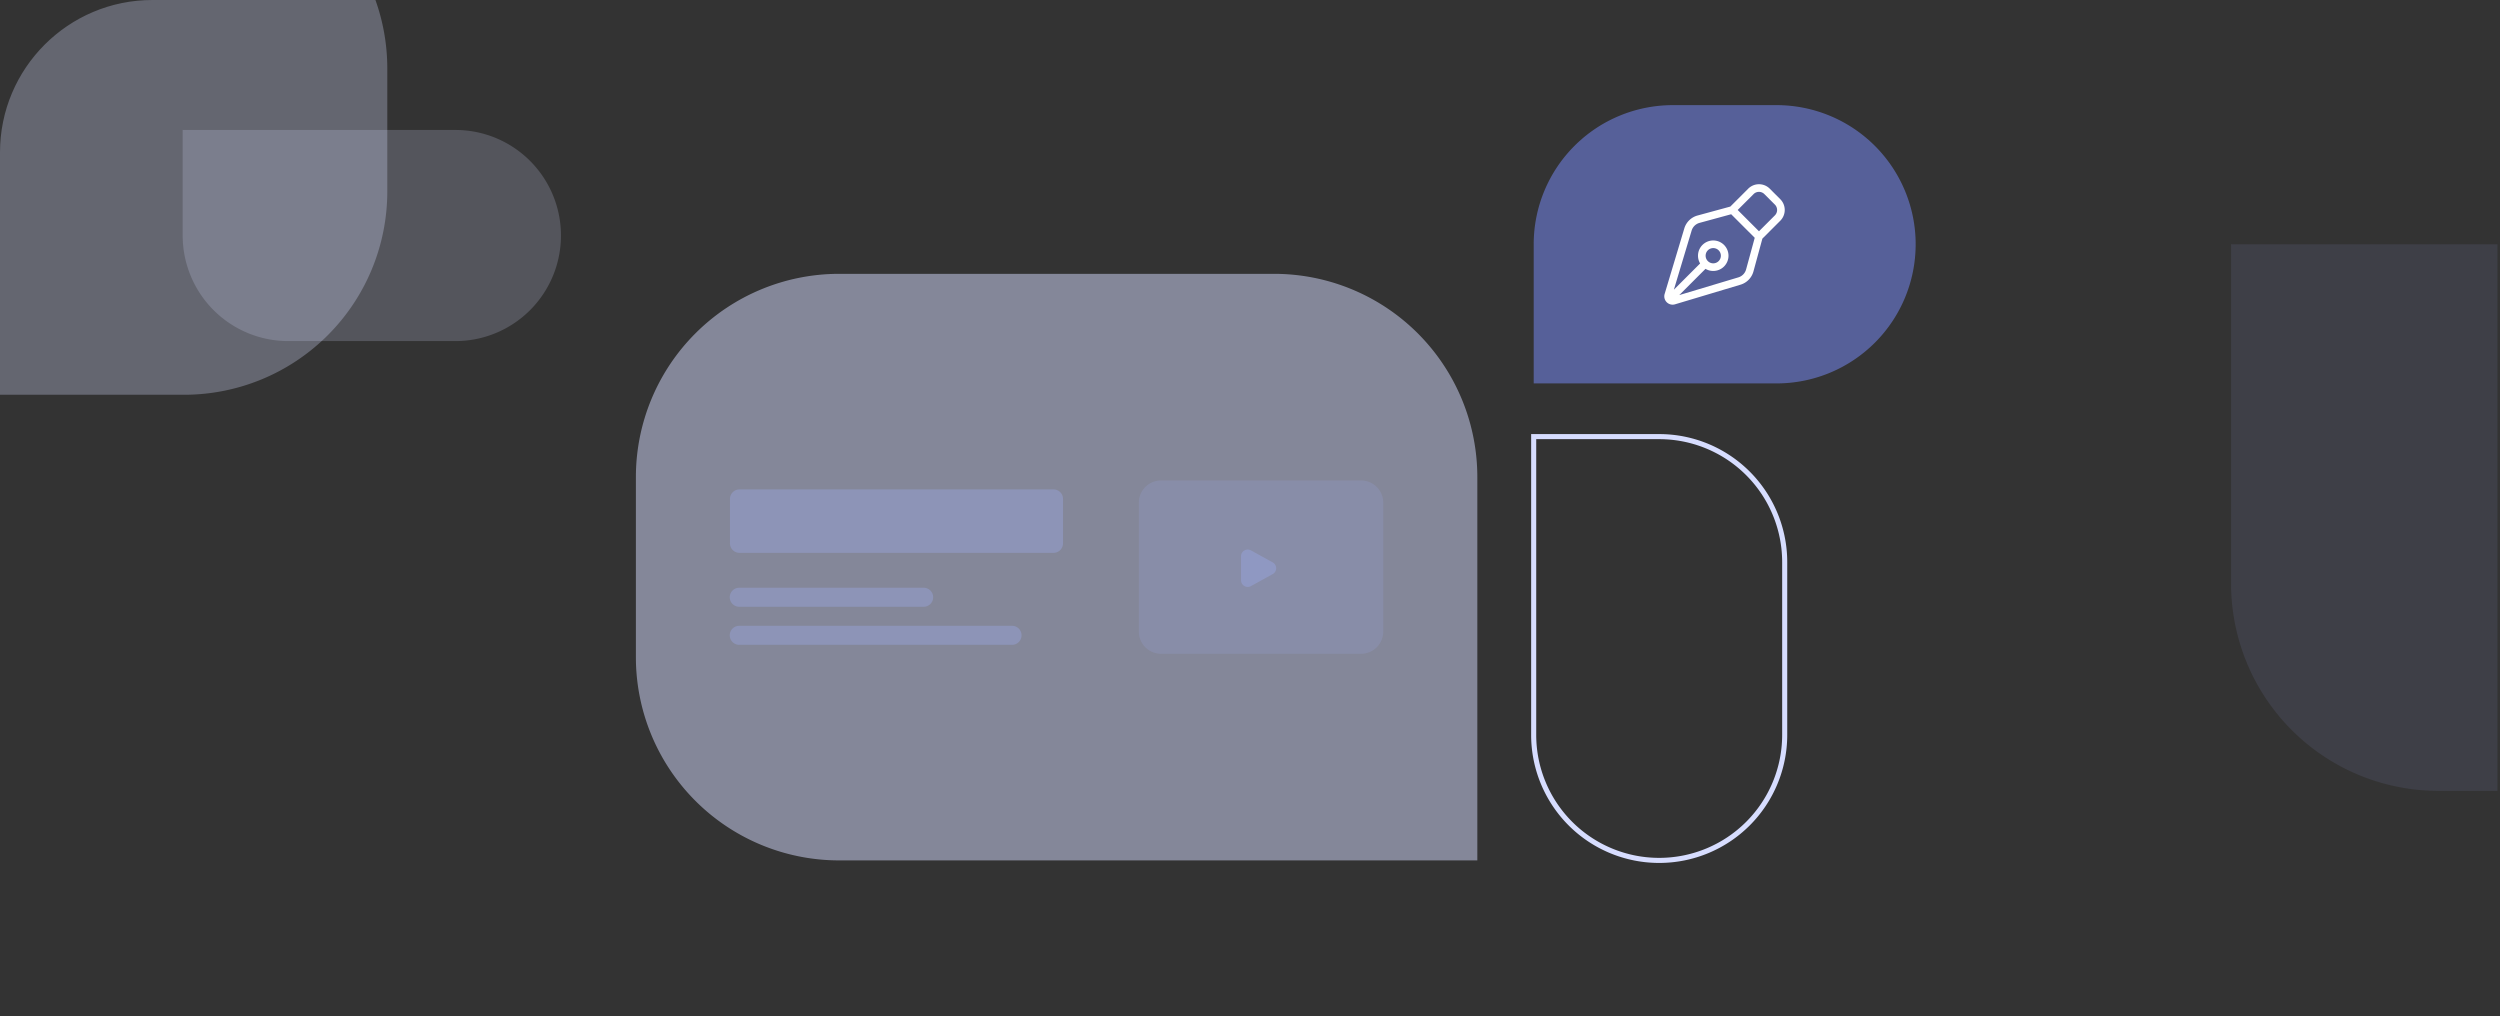 <svg id="Visual" xmlns="http://www.w3.org/2000/svg" xmlns:xlink="http://www.w3.org/1999/xlink" width="492" height="200" viewBox="0 0 492 200">
  <rect x="0" y="0" width="492" height="200" fill="#333333" stroke="none"/>
  <defs>
    <style>
      .cls-1, .cls-4, .cls-5, .cls-9 {
        fill: #d7ddff;
      }

      .cls-1 {
        stroke: rgba(255,255,255,0.5);
      }

      .cls-1, .cls-4 {
        opacity: 0.2;
      }

      .cls-2 {
        clip-path: url(#clip-path);
      }

      .cls-3 {
        fill: #a1b0ff;
        opacity: 0.1;
      }

      .cls-4, .cls-5 {
        stroke: rgba(0,0,0,0);
      }

      .cls-4, .cls-5, .cls-6 {
        stroke-miterlimit: 10;
      }

      .cls-5 {
        opacity: 0.3;
      }

      .cls-6 {
        fill: none;
        stroke: #d7ddff;
      }

      .cls-7 {
        fill: #7a8fff;
      }

      .cls-7, .cls-9 {
        opacity: 0.5;
      }

      .cls-8 {
        fill: #fff;
      }

      .cls-10 {
        fill: rgba(161,176,255,0.3);
      }

      .cls-11 {
        fill: rgba(161,176,255,0.15);
      }
    </style>
    <clipPath id="clip-path">
      <rect id="Rectangle_32452" data-name="Rectangle 32452" class="cls-1" width="492" height="200" rx="30"/>
    </clipPath>
  </defs>
  <g id="Mask_Group_20904" data-name="Mask Group 20904" class="cls-2">
    <g id="Mask_Group_20903" data-name="Mask Group 20903" class="cls-2" transform="translate(-0.5)">
      <g id="Group_41295" data-name="Group 41295" transform="translate(-64.005 -26.539)">
        <path id="Path_52589" data-name="Path 52589" class="cls-3" d="M827.393,150.86H948.254a40.8,40.8,0,0,1,40.851,40.759v26.048a40.8,40.8,0,0,1-40.851,40.759H868.244a40.8,40.8,0,0,1-40.851-40.759Z" transform="translate(-323.814 -76.247)"/>
        <path id="Rectangle_32442" data-name="Rectangle 32442" class="cls-4" d="M20.776,0h32.9A20.776,20.776,0,0,1,74.448,20.776V41.551a0,0,0,0,1,0,0H20.776A20.776,20.776,0,0,1,0,20.776v0A20.776,20.776,0,0,1,20.776,0Z" transform="translate(174.903 93.666) rotate(180)"/>
        <path id="Rectangle_32450" data-name="Rectangle 32450" class="cls-5" d="M40,0h60.724a40,40,0,0,1,40,40v64.229a0,0,0,0,1,0,0H40a40,40,0,0,1-40-40V40A40,40,0,0,1,40,0Z" transform="translate(140.724 104.229) rotate(180)"/>
        <g id="Group_41304" data-name="Group 41304" transform="translate(189.648 47.23)">
          <path id="Rectangle_32443" data-name="Rectangle 32443" class="cls-6" d="M24.7,0h0A24.7,24.7,0,0,1,49.4,24.7v58.7a0,0,0,0,1,0,0H24.7A24.7,24.7,0,0,1,0,58.7v-34A24.7,24.7,0,0,1,24.7,0Z" transform="translate(226.086 148.636) rotate(180)"/>
          <g id="Group_41298" data-name="Group 41298" transform="translate(176.69)">
            <path id="Rectangle_32448" data-name="Rectangle 32448" class="cls-7" d="M27.383,0h20.4A27.383,27.383,0,0,1,75.168,27.383v0A27.383,27.383,0,0,1,47.785,54.765H0a0,0,0,0,1,0,0V27.383A27.383,27.383,0,0,1,27.383,0Z"/>
            <path id="Path_53133" data-name="Path 53133" class="cls-8" d="M17.691-18.877,14.559-15.75l4.191,4.191,3.127-3.127a1.5,1.5,0,0,0,0-2.123l-2.067-2.067a1.5,1.5,0,0,0-2.123,0Zm-4.58,2.456,3.52-3.52a3,3,0,0,1,4.242,0l2.067,2.067a3,3,0,0,1,0,4.242l-3.52,3.52L17.662-3.656A3.759,3.759,0,0,1,15.122-1.05L2.222,2.817A1.64,1.64,0,0,1,.183.778l3.872-12.9a3.751,3.751,0,0,1,2.606-2.541Zm.169,1.509-6.225,1.7a2.24,2.24,0,0,0-1.561,1.523L2-.061,7.167-5.227A2.992,2.992,0,0,1,6.75-6.75a3,3,0,0,1,3-3,3,3,0,0,1,3,3,3,3,0,0,1-3,3,2.947,2.947,0,0,1-1.523-.417L3.061,1l11.63-3.487A2.248,2.248,0,0,0,16.214-4.05l1.7-6.225-4.636-4.636ZM9.75-8.25a1.5,1.5,0,0,0-1.5,1.5,1.5,1.5,0,0,0,1.5,1.5,1.5,1.5,0,0,0,1.5-1.5A1.5,1.5,0,0,0,9.75-8.25Z" transform="translate(25.584 36.383)"/>
          </g>
          <g id="Group_41303" data-name="Group 41303" transform="translate(0 33.2)">
            <path id="Rectangle_32451" data-name="Rectangle 32451" class="cls-9" d="M40,0h85.595a40,40,0,0,1,40,40v75.436a0,0,0,0,1,0,0H40a40,40,0,0,1-40-40V40A40,40,0,0,1,40,0Z"/>
            <g id="Group_41301" data-name="Group 41301" transform="translate(18.514 40.664)">
              <g id="Group_41299" data-name="Group 41299" transform="translate(0 1.762)">
                <g id="Group_41045" data-name="Group 41045" transform="translate(0 19.35)">
                  <path id="Path_52510" data-name="Path 52510" class="cls-10" d="M1.873,0h36.2a1.873,1.873,0,1,1,0,3.745H1.873A1.873,1.873,0,1,1,1.873,0Z" transform="translate(0 0)"/>
                  <path id="Path_52511" data-name="Path 52511" class="cls-10" d="M1.873,0H55.554a1.873,1.873,0,0,1,0,3.745H1.873A1.873,1.873,0,1,1,1.873,0Z" transform="translate(0 7.49)"/>
                </g>
                <path id="Path_52509" data-name="Path 52509" class="cls-10" d="M1.873,0h61.8a1.873,1.873,0,0,1,1.873,1.873v8.739a1.873,1.873,0,0,1-1.873,1.873H1.873A1.873,1.873,0,0,1,0,10.611V1.873A1.873,1.873,0,0,1,1.873,0Z"/>
              </g>
              <g id="Group_41300" data-name="Group 41300" transform="translate(80.466 0)">
                <g id="Group_41047" data-name="Group 41047" transform="translate(0 0)">
                  <path id="Path_52513" data-name="Path 52513" class="cls-11" d="M4.373,0H43.729A4.373,4.373,0,0,1,48.1,4.373V29.736a4.373,4.373,0,0,1-4.373,4.373H4.373A4.373,4.373,0,0,1,0,29.736V4.373A4.373,4.373,0,0,1,4.373,0Z" transform="translate(0 0)"/>
                </g>
                <path id="Path_52512" data-name="Path 52512" class="cls-10" d="M2.533.677a1.312,1.312,0,0,1,2.3,0L7.2,4.962A1.312,1.312,0,0,1,6.049,6.908H1.314A1.312,1.312,0,0,1,.166,4.962Z" transform="translate(27.024 13.592) rotate(90)"/>
              </g>
            </g>
          </g>
        </g>
      </g>
    </g>
  </g>
</svg>
